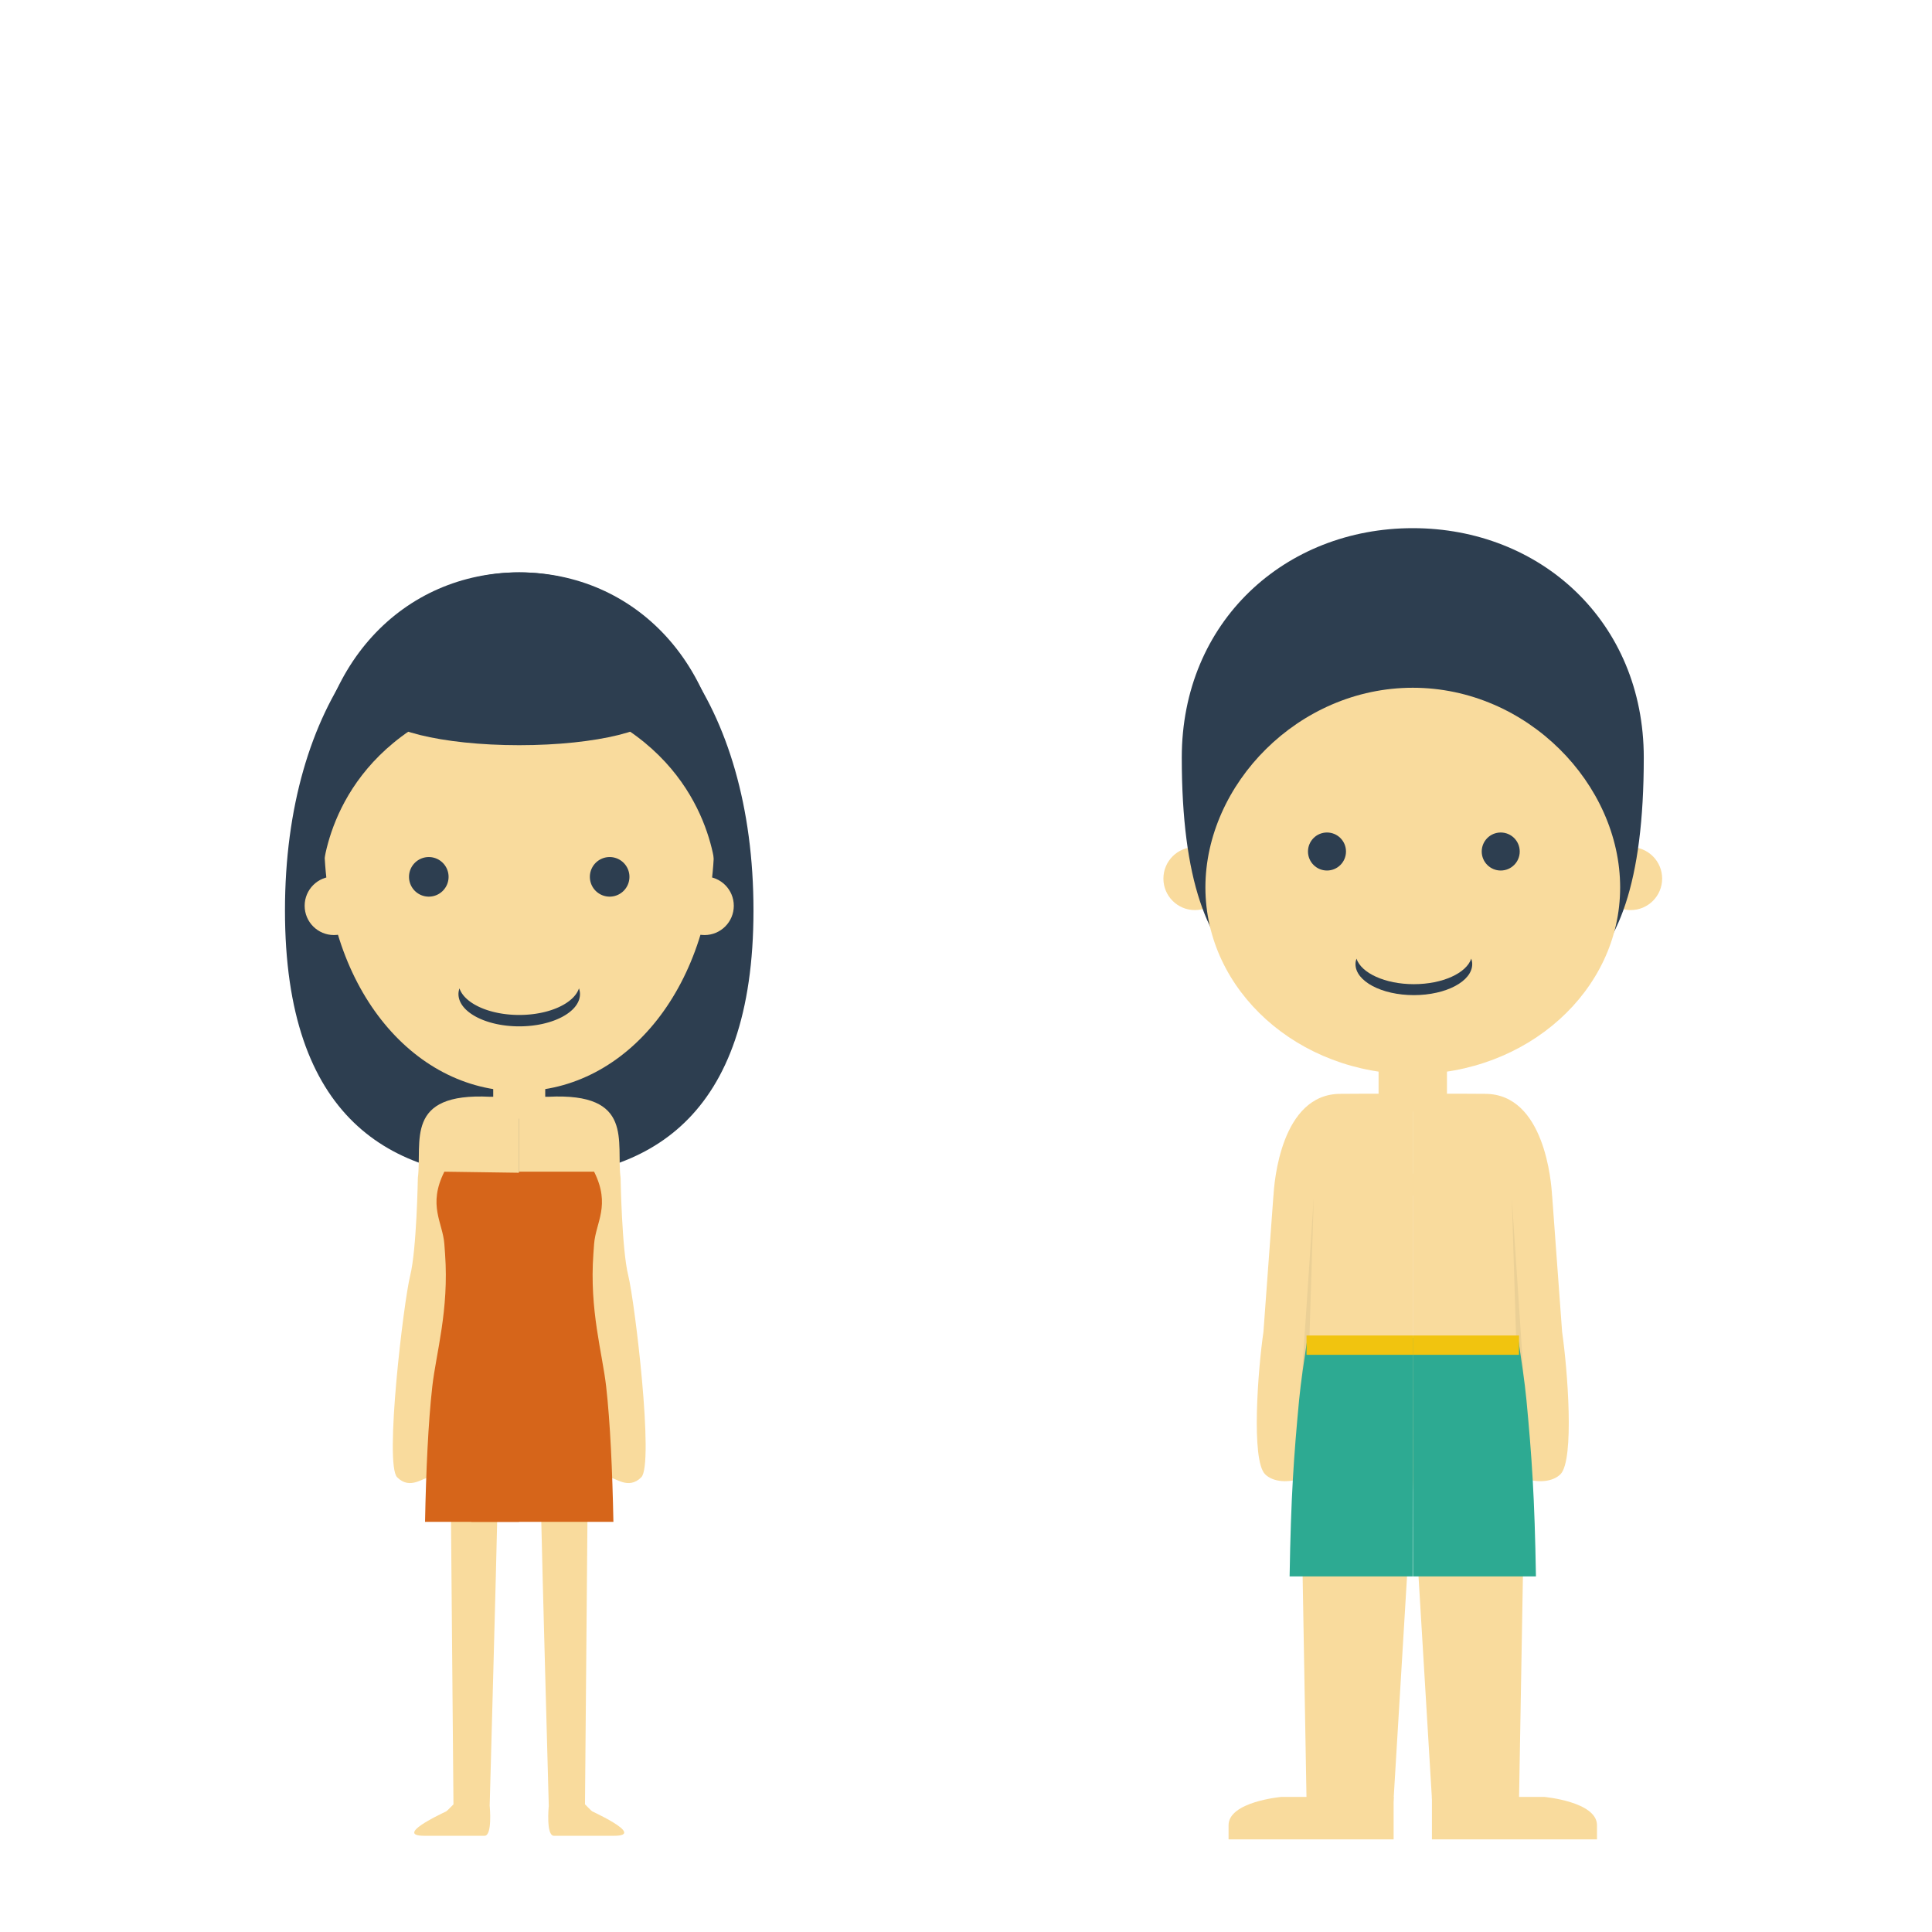 <svg height="800" width="800" xmlns="http://www.w3.org/2000/svg"><g fill="none" fill-rule="evenodd"><path d="M312 377.005C312 291.093 268.571 237 215 237c-53.572 0-97 54.093-97 140.005C118 462.918 161.428 488 215 488s97-25.082 97-110.995z" fill="#2d3e50"/><path d="M215 413c47.496 0 86-17.587 86-77.829S262.496 237 215 237c-47.497 0-86 37.929-86 98.171S167.504 413 215 413" fill="#2d3e50"/><g fill="#f9db9d"><path d="M138.266 387.185c6.69 0 12.116-5.427 12.116-12.122s-5.425-12.123-12.116-12.123-12.116 5.428-12.116 12.123 5.425 12.122 12.116 12.122m153.468 0c6.691 0 12.116-5.427 12.116-12.122s-5.425-12.123-12.116-12.123-12.116 5.428-12.116 12.123 5.425 12.122 12.116 12.122"/></g><path d="M204.23 463.202h21.539v-18.099H204.23z" fill="#f9db9d"/><path d="M215 451.838c44.61 0 80.773-43.846 80.773-104.922S259.61 255 215 255s-80.773 30.84-80.773 91.916S170.39 451.838 215 451.838" fill="#f9db9d"/><path d="M177.556 371.281a8.193 8.193 0 0 0 8.19-8.195c0-4.527-3.666-8.196-8.19-8.196s-8.191 3.67-8.191 8.196a8.193 8.193 0 0 0 8.19 8.195m74.89 0a8.193 8.193 0 0 0 8.191-8.195c0-4.527-3.667-8.196-8.19-8.196s-8.192 3.67-8.192 8.196a8.193 8.193 0 0 0 8.191 8.195m-62.188 37.977c-.257.767-.415 1.553-.415 2.36 0 7.385 11.264 13.372 25.158 13.372 13.895 0 25.158-5.987 25.158-13.372 0-.807-.157-1.593-.415-2.36-2.1 6.258-12.366 11.013-24.743 11.013s-22.643-4.755-24.743-11.013" fill="#2d3e50"/><path d="M214.993 250c-69.468 2.459-88.202 52.625-81.594 113.451 0 0 .531-41.623 43.907-65.582 0 0 9.68-6.231 37.687-7.05s37.687 7.05 37.687 7.05c43.376 23.959 43.907 65.582 43.907 65.582 6.608-60.826-12.126-110.992-81.594-113.451" fill="#2d3e50"/><path d="M186.752 630l1.018 117.16-.018.002-3 3c-1 1 0 2 6 1 5.055-.842 10.094-2.477 11.562-2.972l.438-.028s2.916-106.333 3.112-118.162z" fill="#f9db9d"/><path d="M186.83 749.1s-24.986 11.062-11.118 11.062h24.927c3.307 0 2.153-12.123 2.153-12.123zm-16.985-220.897c-2.693 10.775-10.77 78.121-5.385 83.51 5.385 5.386 10.77 0 13.462 0 2.192 0 9.734-82.096 12.465-112.643L215 502v-47.848h-12c-35.837-1.838-28.074 18.66-29.977 33.643 0 0-.486 29.633-3.178 40.408" fill="#f9db9d"/><path d="M214.946 630.166l.052-69v-42l5.223-33.477-36.223-.523c-7 14-.641 21.023 0 30 .102 1.428.198 2.745.289 4 1.694 23.347-3.713 41.053-5.29 55-1.684 14.913-2.58 34.927-2.997 56z" fill="#d6651a"/><path d="M215 308.567c32.063 0 58.055-6.43 58.055-14.363 0-7.932-25.992-14.363-58.055-14.363s-58.055 6.431-58.055 14.363c0 7.933 25.992 14.363 58.055 14.363" fill="#2d3e50"/><path d="M243.248 630l-1.018 117.16.018.002 3 3c1 1 0 2-6 1-5.055-.842-10.094-2.477-11.562-2.972l-.438-.028S224.332 641.829 224.136 630z" fill="#f9db9d"/><path d="M243.17 749.1s24.986 11.062 11.118 11.062H229.36c-3.307 0-2.153-12.123-2.153-12.123zm16.985-220.897c2.693 10.775 10.77 78.121 5.385 83.51-5.385 5.386-10.77 0-13.462 0-2.192 0-9.734-82.096-12.465-112.643L215 502v-47.848h12c35.837-1.838 28.074 18.66 29.977 33.643 0 0 .486 29.633 3.178 40.408" fill="#f9db9d"/><path d="M195.14 630.166L199.778 561l3.208-41.834 12.015-34h31c7 14 .641 21.023 0 30-.102 1.428-.198 2.745-.289 4-1.694 23.347 3.713 41.053 5.29 55 1.684 14.913 2.58 34.927 2.997 56z" fill="#d6651a"/><path d="M570.84 460.247h28.32V436.45h-28.32z" fill="#f9db9d"/><path d="M675.217 376.85c7.204 0 13.043-5.84 13.043-13.044 0-7.204-5.839-13.044-13.043-13.044s-13.043 5.84-13.043 13.044c0 7.203 5.839 13.043 13.043 13.043m-180.434 0c7.204 0 13.043-5.84 13.043-13.043 0-7.204-5.839-13.044-13.043-13.044s-13.043 5.84-13.043 13.044c0 7.203 5.839 13.043 13.043 13.043" fill="#f9db9d"/><path d="M680.652 313.701c0-56.355-42.825-95.003-95.652-95.003s-95.652 38.648-95.652 95.003c0 102.041 42.825 104.997 95.652 104.997s95.652-.61 95.652-104.997z" fill="#2d3e50"/><path d="M670.869 367.48c0-42.692-38.445-82.696-85.869-82.696s-85.869 40.004-85.869 82.697c0 42.693 38.445 77.303 85.869 77.303s85.869-34.61 85.869-77.303z" fill="#f9db9d"/><g fill="#2d3e50"><path d="M549.477 360.465c4.346 0 7.869-3.525 7.869-7.873s-3.523-7.873-7.87-7.873-7.868 3.525-7.868 7.873 3.523 7.873 7.869 7.873m71.942 0c4.346 0 7.869-3.525 7.869-7.873s-3.523-7.873-7.87-7.873-7.868 3.525-7.868 7.873 3.523 7.873 7.869 7.873m-59.74 36.483c-.248.737-.4 1.492-.4 2.267 0 7.095 10.821 12.846 24.168 12.846 13.348 0 24.17-5.751 24.17-12.846 0-.775-.153-1.53-.4-2.267-2.018 6.012-11.88 10.579-23.77 10.579-11.889 0-21.75-4.567-23.769-10.58"/></g><path d="M530.608 744.059s-21.886 1.953-21.886 11.717v5.858h68.346v-17.575z" fill="#f9db9d"/><path d="M585 613.332V573h-46.999L541 745l36 1" fill="#f9db9d"/><path d="M585 495v-40l-11.775-2.061c-2.489-.136-15.096 0-18.178 0-24.683 0-27.449 36.894-27.716 42.061h-.028l-4.145 56.552c-2.232 15.316-5.191 53.019.691 58.901 6.521 6.522 26.087 2.174 28.26-15.217 2.175-17.391 6.522-78.261 6.522-78.261V495z" fill="#f9db9d"/><path d="M552.702 573H585v-87h-32.298z" fill="#f9db9d"/><path d="M542 561l.036-1.363L544 496l-5.999 90" fill="#ebd096"/><path d="M537.922 579.796c-2.203 23.393-3.375 39.905-3.922 72.96h50.932l.068-93.352v-5.49h-43.6c-1.364 9.466-2.741 18.059-3.478 25.882" fill="#2daa92"/><path d="M541 561h44v-8h-44z" fill="#f1c40f"/><g fill="#f9db9d"><path d="M639.392 744.059s21.886 1.953 21.886 11.717v5.858h-68.346v-17.575z"/><path d="M585 613.332V573h46.999L629 745l-36 1"/><path d="M585 495v-40l11.775-2.061c2.489-.136 15.096 0 18.178 0 24.683 0 27.449 36.894 27.716 42.061h.028l4.145 56.552c2.232 15.316 5.191 53.019-.691 58.901-6.521 6.522-26.087 2.174-28.26-15.217-2.175-17.391-6.522-78.261-6.522-78.261V495z"/><path d="M585 573h32.298v-87H585z"/></g><path d="M628 561l-.036-1.363L626 496l5.999 90" fill="#ebd096"/><path d="M632.078 579.796c2.203 23.393 3.375 39.905 3.922 72.96h-50.932L585 559.405v-5.49h43.6c1.363 9.466 2.741 18.059 3.478 25.882" fill="#2daa92"/><path d="M585 561h44v-8h-44z" fill="#f1c40f"/></g></svg>